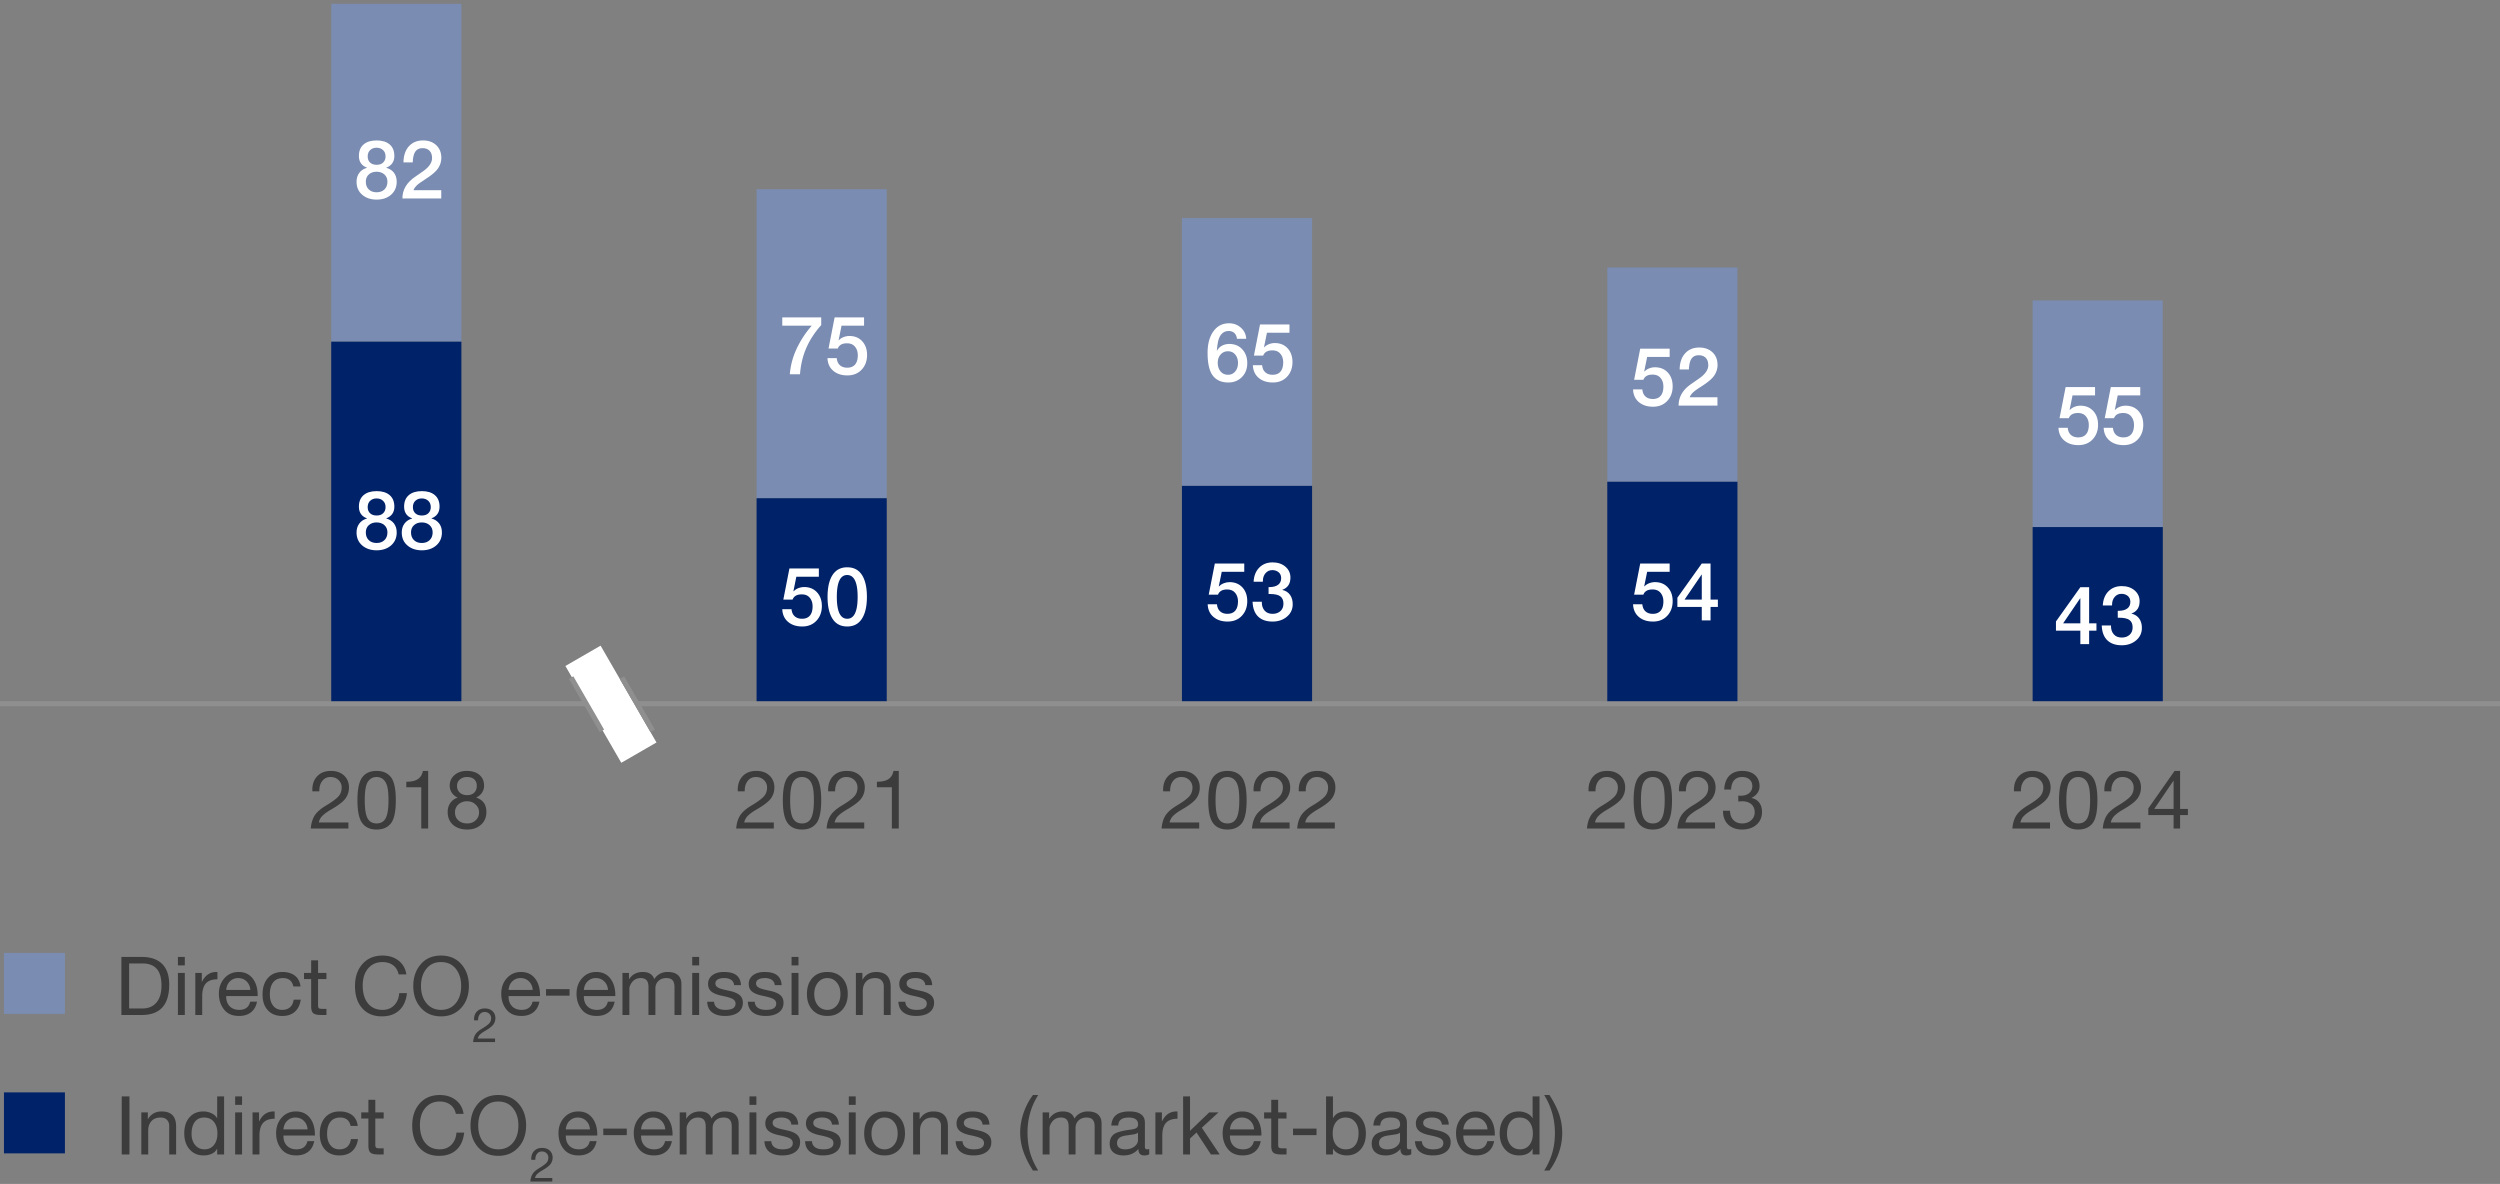 <svg xmlns="http://www.w3.org/2000/svg" width="492" height="233" viewBox="0 0 492 233"><rect x="0" y="0" width="492" height="233" fill="#808080" stroke="none"/><defs><style>.st0,.st1,.st2{fill:none}.st3{fill:#3c3c3c}.st4{fill:#002269}.st5{fill:#7a8cb1}.st6{fill:#fff}.st1,.st2{stroke:#000;stroke-miterlimit:10}.st2{stroke:#8f8f8f}</style></defs><g id="Daten"><path class="st1" d="M161.703 138.592v-3.446M245.412 138.592v-3.446M329.121 138.592v-3.446M412.831 138.592v-3.446"/><g><path class="st0" d="M24.145 135.221c1.517 0 2.668.26 3.453.777.785.519 1.177 1.474 1.177 2.866s-.393 2.346-1.177 2.86-1.936.772-3.453.772c-1.557 0-2.717-.269-3.482-.808-.765-.538-1.147-1.479-1.147-2.825 0-1.366.385-2.314 1.157-2.846.771-.531 1.929-.798 3.473-.798zm-2.864 3.633c0 1.083.229 1.835.687 2.255.458.421 1.184.631 2.178.631 1.021 0 1.752-.221 2.197-.661s.667-1.172.667-2.194c0-.754-.098-1.326-.294-1.716-.196-.391-.514-.687-.952-.888-.438-.202-.984-.303-1.638-.303-.876 0-1.569.191-2.08.575-.51.383-.765 1.15-.765 2.301zM3.858-2.622v7.155H2.191V-.593h-3.61v-.687h.059c1.177 0 2.086-.107 2.727-.323.641-.215 1.046-.555 1.216-1.02h1.275zM17.769-2.501v.737c-1.4.72-2.6 1.655-3.6 2.806-1.001 1.15-1.58 2.314-1.736 3.491h-1.864c.157-1.116.696-2.205 1.618-3.265.922-1.06 2.214-2.047 3.875-2.962H8.764v-.808h9.005zM24.145-2.622c1.517 0 2.668.26 3.453.777.785.519 1.177 1.474 1.177 2.866s-.393 2.346-1.177 2.86-1.936.772-3.453.772c-1.557 0-2.717-.269-3.482-.808-.765-.538-1.147-1.479-1.147-2.825 0-1.366.385-2.314 1.157-2.846.771-.531 1.929-.798 3.473-.798zM21.28 1.012c0 1.083.229 1.835.687 2.255.458.421 1.184.631 2.178.631 1.021 0 1.752-.221 2.197-.661s.667-1.172.667-2.194c0-.754-.098-1.326-.294-1.716-.196-.391-.514-.687-.952-.888-.438-.202-.984-.303-1.638-.303-.876 0-1.569.191-2.08.575-.51.383-.765 1.15-.765 2.301z"/></g><g><path class="st5" d="M65.186.749h25.615v66.489H65.186zM148.895 37.237h25.615V98.05h-25.615zM232.605 42.912h25.615v52.705h-25.615zM316.314 52.643h25.615v42.164h-25.615zM400.023 59.129h25.615v44.596h-25.615z"/><g><path class="st4" d="M65.186 67.238h25.615v71.354H65.186zM148.895 98.05h25.615v40.542h-25.615zM232.605 95.617h25.615v42.975h-25.615zM316.314 94.806h25.615v43.785h-25.615zM400.023 103.726h25.615v34.866h-25.615z"/></g></g></g><g id="Grafik"><path class="st2" d="M0 138.5h492"/><path class="st3" d="M400.003 151.717c1.077 0 1.938.304 2.584.912.645.607.968 1.392.968 2.352 0 .779-.219 1.482-.656 2.112-.438.629-1.365 1.354-2.784 2.176-.811.47-1.405.896-1.783 1.28a2.542 2.542 0 00-.713 1.312h5.824v1.2h-7.408c.075-.981.317-1.816.729-2.504.41-.688 1.176-1.368 2.296-2.04 1.109-.661 1.896-1.234 2.36-1.72s.695-1.091.695-1.816a1.97 1.97 0 00-.615-1.464c-.411-.4-.937-.6-1.576-.6-.672 0-1.208.25-1.608.752-.399.501-.6 1.151-.6 1.951v.112h-1.36l-.016-.288c0-1.12.328-2.021.983-2.704.656-.683 1.55-1.023 2.681-1.023zM408.995 151.717c1.236 0 2.176.41 2.815 1.231.64.822.96 2.336.96 4.544s-.32 3.721-.96 4.536c-.64.816-1.579 1.225-2.815 1.225-1.27 0-2.217-.427-2.841-1.28s-.936-2.347-.936-4.48c0-2.165.314-3.669.944-4.512.629-.843 1.573-1.264 2.832-1.264zm-2.337 5.76c0 1.718.187 2.909.561 3.576.373.667.965 1 1.776 1 .831 0 1.429-.35 1.792-1.048.362-.699.544-1.858.544-3.48 0-1.194-.08-2.102-.24-2.72s-.419-1.088-.776-1.408-.803-.479-1.336-.479c-.715 0-1.28.304-1.696.911-.416.608-.624 1.824-.624 3.648zM417.795 151.717c1.077 0 1.938.304 2.584.912.645.607.968 1.392.968 2.352 0 .779-.219 1.482-.656 2.112-.438.629-1.365 1.354-2.784 2.176-.811.47-1.405.896-1.783 1.28a2.542 2.542 0 00-.713 1.312h5.824v1.2h-7.408c.075-.981.317-1.816.729-2.504.41-.688 1.176-1.368 2.296-2.04 1.109-.661 1.896-1.234 2.36-1.72s.695-1.091.695-1.816a1.97 1.97 0 00-.615-1.464c-.411-.4-.937-.6-1.576-.6-.672 0-1.208.25-1.608.752-.399.501-.6 1.151-.6 1.951v.112h-1.36l-.016-.288c0-1.12.328-2.021.983-2.704.656-.683 1.55-1.023 2.681-1.023zM429.043 151.717v7.487h1.536v1.2h-1.536v2.656h-1.28v-2.656h-4.976v-1.312l5.168-7.376h1.088zm-1.313 1.935l-3.775 5.552h3.808v-5.552h-.032zM65.128 151.717c1.077 0 1.938.304 2.584.912.645.607.968 1.392.968 2.352 0 .779-.219 1.482-.656 2.112-.438.629-1.366 1.354-2.784 2.176-.811.47-1.405.896-1.784 1.28a2.533 2.533 0 00-.712 1.312h5.824v1.2H61.16c.075-.981.317-1.816.728-2.504s1.176-1.368 2.296-2.04c1.109-.661 1.896-1.234 2.36-1.72s.696-1.091.696-1.816a1.97 1.97 0 00-.616-1.464c-.411-.4-.936-.6-1.576-.6-.672 0-1.208.25-1.608.752-.4.501-.6 1.151-.6 1.951v.112h-1.36l-.016-.288c0-1.12.328-2.021.984-2.704.656-.683 1.549-1.023 2.68-1.023zM74.12 151.717c1.237 0 2.176.41 2.816 1.231.64.822.96 2.336.96 4.544s-.32 3.721-.96 4.536c-.64.816-1.579 1.225-2.816 1.225-1.27 0-2.216-.427-2.84-1.28s-.936-2.347-.936-4.48c0-2.165.314-3.669.944-4.512.629-.843 1.573-1.264 2.832-1.264zm-2.336 5.76c0 1.718.187 2.909.56 3.576s.965 1 1.776 1c.832 0 1.429-.35 1.792-1.048.362-.699.544-1.858.544-3.48 0-1.194-.08-2.102-.24-2.72s-.418-1.088-.776-1.408-.803-.479-1.336-.479c-.715 0-1.28.304-1.696.911-.416.608-.624 1.824-.624 3.648zM84.264 151.717v11.344h-1.36v-8.128H79.96v-1.088h.048c.96 0 1.701-.171 2.224-.512.522-.342.853-.881.992-1.616h1.04zM91.832 151.717c1.077 0 1.92.264 2.528.792.608.527.912 1.229.912 2.104 0 .491-.134.944-.4 1.36-.267.416-.656.747-1.168.992 1.344.427 2.016 1.37 2.016 2.832 0 1.045-.354 1.883-1.064 2.512-.709.63-1.608.944-2.696.944-1.163 0-2.096-.31-2.8-.929-.704-.618-1.056-1.461-1.056-2.527 0-.672.17-1.259.512-1.761.341-.501.832-.858 1.472-1.071a2.562 2.562 0 01-1.168-.952 2.497 2.497 0 01-.416-1.4c0-.832.312-1.522.936-2.071.624-.55 1.421-.824 2.392-.824zm-2.288 8.143c0 .672.224 1.206.672 1.601.448.395 1.029.592 1.744.592.672 0 1.227-.208 1.664-.624.437-.416.656-.944.656-1.584 0-.576-.227-1.08-.68-1.512-.454-.433-1.011-.648-1.672-.648s-1.224.203-1.688.608c-.464.405-.696.928-.696 1.567zm.4-5.2c0 .544.179.984.536 1.32.357.336.851.504 1.48.504.576 0 1.032-.165 1.368-.496.336-.33.504-.773.504-1.328s-.168-.983-.504-1.288c-.336-.304-.808-.455-1.416-.455-.576 0-1.048.162-1.416.487-.368.326-.552.744-.552 1.256zM148.847 151.717c1.077 0 1.938.304 2.584.912.645.607.968 1.392.968 2.352 0 .779-.219 1.482-.656 2.112-.438.629-1.366 1.354-2.784 2.176-.811.47-1.405.896-1.784 1.28a2.533 2.533 0 00-.712 1.312h5.824v1.2h-7.408c.075-.981.317-1.816.728-2.504s1.176-1.368 2.296-2.04c1.109-.661 1.896-1.234 2.36-1.72s.696-1.091.696-1.816a1.97 1.97 0 00-.616-1.464c-.411-.4-.936-.6-1.576-.6-.672 0-1.208.25-1.608.752-.4.501-.6 1.151-.6 1.951v.112h-1.36l-.016-.288c0-1.12.328-2.021.984-2.704.656-.683 1.549-1.023 2.68-1.023zM157.839 151.717c1.237 0 2.176.41 2.816 1.231.64.822.96 2.336.96 4.544s-.32 3.721-.96 4.536c-.64.816-1.579 1.225-2.816 1.225-1.27 0-2.216-.427-2.84-1.28s-.936-2.347-.936-4.48c0-2.165.314-3.669.944-4.512.629-.843 1.573-1.264 2.832-1.264zm-2.337 5.76c0 1.718.187 2.909.56 3.576s.965 1 1.776 1c.832 0 1.429-.35 1.792-1.048.362-.699.544-1.858.544-3.48 0-1.194-.08-2.102-.24-2.72s-.418-1.088-.776-1.408-.803-.479-1.336-.479c-.715 0-1.28.304-1.696.911-.416.608-.624 1.824-.624 3.648zM166.639 151.717c1.077 0 1.938.304 2.584.912.645.607.968 1.392.968 2.352 0 .779-.219 1.482-.656 2.112-.438.629-1.366 1.354-2.784 2.176-.811.47-1.405.896-1.784 1.28a2.533 2.533 0 00-.712 1.312h5.824v1.2h-7.408c.075-.981.317-1.816.728-2.504s1.176-1.368 2.296-2.04c1.109-.661 1.896-1.234 2.36-1.72s.696-1.091.696-1.816a1.97 1.97 0 00-.616-1.464c-.411-.4-.936-.6-1.576-.6-.672 0-1.208.25-1.608.752-.4.501-.6 1.151-.6 1.951v.112h-1.36l-.016-.288c0-1.12.328-2.021.984-2.704.656-.683 1.549-1.023 2.68-1.023zM176.878 151.717v11.344h-1.36v-8.128h-2.944v-1.088h.048c.96 0 1.701-.171 2.224-.512.522-.342.853-.881.992-1.616h1.04zM232.565 151.717c1.077 0 1.938.304 2.584.912.645.607.968 1.392.968 2.352 0 .779-.219 1.482-.656 2.112-.438.629-1.366 1.354-2.784 2.176-.811.47-1.405.896-1.784 1.28a2.533 2.533 0 00-.712 1.312h5.824v1.2h-7.408c.075-.981.317-1.816.728-2.504s1.176-1.368 2.296-2.04c1.109-.661 1.896-1.234 2.36-1.72s.696-1.091.696-1.816a1.97 1.97 0 00-.616-1.464c-.411-.4-.936-.6-1.576-.6-.672 0-1.208.25-1.608.752-.4.501-.6 1.151-.6 1.951v.112h-1.36l-.016-.288c0-1.12.328-2.021.984-2.704.656-.683 1.549-1.023 2.68-1.023zM241.558 151.717c1.237 0 2.176.41 2.816 1.231.64.822.96 2.336.96 4.544s-.32 3.721-.96 4.536c-.64.816-1.579 1.225-2.816 1.225-1.27 0-2.216-.427-2.84-1.28s-.936-2.347-.936-4.48c0-2.165.314-3.669.944-4.512.629-.843 1.573-1.264 2.832-1.264zm-2.337 5.76c0 1.718.187 2.909.56 3.576s.965 1 1.776 1c.832 0 1.429-.35 1.792-1.048.362-.699.544-1.858.544-3.48 0-1.194-.08-2.102-.24-2.72s-.418-1.088-.776-1.408-.803-.479-1.336-.479c-.715 0-1.28.304-1.696.911-.416.608-.624 1.824-.624 3.648zM250.357 151.717c1.077 0 1.938.304 2.584.912.645.607.968 1.392.968 2.352 0 .779-.219 1.482-.656 2.112-.438.629-1.366 1.354-2.784 2.176-.811.47-1.405.896-1.784 1.28a2.533 2.533 0 00-.712 1.312h5.824v1.2h-7.408c.075-.981.317-1.816.728-2.504s1.176-1.368 2.296-2.04c1.109-.661 1.896-1.234 2.36-1.72s.696-1.091.696-1.816a1.97 1.97 0 00-.616-1.464c-.411-.4-.936-.6-1.576-.6-.672 0-1.208.25-1.608.752-.4.501-.6 1.151-.6 1.951v.112h-1.36l-.016-.288c0-1.12.328-2.021.984-2.704.656-.683 1.549-1.023 2.68-1.023zM259.253 151.717c1.077 0 1.938.304 2.584.912.645.607.968 1.392.968 2.352 0 .779-.219 1.482-.656 2.112-.438.629-1.366 1.354-2.784 2.176-.811.47-1.405.896-1.784 1.28a2.533 2.533 0 00-.712 1.312h5.824v1.2h-7.408c.075-.981.317-1.816.728-2.504s1.176-1.368 2.296-2.04c1.109-.661 1.896-1.234 2.36-1.72s.696-1.091.696-1.816a1.97 1.97 0 00-.616-1.464c-.411-.4-.936-.6-1.576-.6-.672 0-1.208.25-1.608.752-.4.501-.6 1.151-.6 1.951v.112h-1.36l-.016-.288c0-1.12.328-2.021.984-2.704.656-.683 1.549-1.023 2.68-1.023zM316.284 151.717c1.077 0 1.938.304 2.584.912.645.607.968 1.392.968 2.352 0 .779-.219 1.482-.656 2.112-.438.629-1.366 1.354-2.784 2.176-.811.47-1.405.896-1.784 1.28a2.533 2.533 0 00-.712 1.312h5.824v1.2h-7.408c.075-.981.317-1.816.728-2.504s1.176-1.368 2.296-2.04c1.109-.661 1.896-1.234 2.36-1.72s.696-1.091.696-1.816a1.97 1.97 0 00-.616-1.464c-.411-.4-.936-.6-1.576-.6-.672 0-1.208.25-1.608.752-.4.501-.6 1.151-.6 1.951v.112h-1.36l-.016-.288c0-1.12.328-2.021.984-2.704.656-.683 1.549-1.023 2.68-1.023zM325.276 151.717c1.237 0 2.176.41 2.816 1.231.64.822.96 2.336.96 4.544s-.32 3.721-.96 4.536c-.64.816-1.579 1.225-2.816 1.225-1.27 0-2.216-.427-2.84-1.28s-.936-2.347-.936-4.48c0-2.165.314-3.669.944-4.512.629-.843 1.573-1.264 2.832-1.264zm-2.336 5.76c0 1.718.187 2.909.56 3.576s.965 1 1.776 1c.832 0 1.429-.35 1.792-1.048.362-.699.544-1.858.544-3.48 0-1.194-.08-2.102-.24-2.72s-.418-1.088-.776-1.408-.803-.479-1.336-.479c-.715 0-1.28.304-1.696.911-.416.608-.624 1.824-.624 3.648zM334.076 151.717c1.077 0 1.938.304 2.584.912.645.607.968 1.392.968 2.352 0 .779-.219 1.482-.656 2.112-.438.629-1.366 1.354-2.784 2.176-.811.47-1.405.896-1.784 1.28a2.533 2.533 0 00-.712 1.312h5.824v1.2h-7.408c.075-.981.317-1.816.728-2.504s1.176-1.368 2.296-2.04c1.109-.661 1.896-1.234 2.36-1.72s.696-1.091.696-1.816a1.97 1.97 0 00-.616-1.464c-.411-.4-.936-.6-1.576-.6-.672 0-1.208.25-1.608.752-.4.501-.6 1.151-.6 1.951v.112h-1.36l-.016-.288c0-1.12.328-2.021.984-2.704.656-.683 1.549-1.023 2.68-1.023zM342.844 151.717c1.088 0 1.93.27 2.528.808.597.539.901 1.277.912 2.216 0 .47-.134.901-.4 1.296-.267.396-.656.721-1.168.977v.032c.672.149 1.181.464 1.528.943.347.48.52 1.083.52 1.809 0 1.023-.357 1.854-1.072 2.487-.714.635-1.653.958-2.816.969-1.163 0-2.083-.323-2.76-.969-.678-.645-1.021-1.538-1.032-2.68v-.048h1.376c.032.8.264 1.416.696 1.848.432.433 1.005.648 1.72.648.491 0 .923-.102 1.296-.304.374-.203.659-.47.856-.801.197-.33.296-.693.296-1.088 0-.672-.219-1.2-.656-1.584s-1.04-.581-1.808-.592c-.235.021-.491.037-.768.048v-1.152c.149.011.32.017.512.017.672 0 1.213-.171 1.624-.512.411-.342.622-.79.632-1.345 0-.554-.176-.994-.528-1.319s-.848-.493-1.488-.504c-.672 0-1.195.216-1.568.647-.373.432-.57 1.037-.592 1.816h-1.36c.064-1.194.4-2.102 1.008-2.721.608-.618 1.445-.933 2.512-.943z"/><g><path class="st6" d="M74.12 96.653c1.099 0 1.954.264 2.568.792.613.528.92 1.282.92 2.264 0 1.12-.528 1.888-1.584 2.304v.032c.64.171 1.141.494 1.504.968.362.476.544 1.064.544 1.769 0 1.056-.368 1.906-1.104 2.552-.735.646-1.686.968-2.848.968-1.142 0-2.086-.316-2.832-.951-.747-.635-1.12-1.491-1.12-2.568 0-.683.182-1.267.544-1.752s.864-.813 1.504-.984v-.032c-1.056-.395-1.584-1.162-1.584-2.304 0-.981.307-1.735.92-2.264s1.47-.792 2.568-.792zm-2.128 8.128c0 .63.192 1.134.576 1.512.384.379.901.568 1.552.568.64 0 1.154-.189 1.544-.568.39-.378.584-.882.584-1.512 0-.598-.2-1.074-.6-1.432-.4-.357-.915-.536-1.544-.536-.608 0-1.112.176-1.513.527-.399.353-.6.832-.6 1.44zm.368-4.976c0 .513.157.915.472 1.208.314.294.744.44 1.288.44.565 0 1-.154 1.304-.464.305-.31.456-.704.456-1.185 0-.522-.165-.938-.496-1.247-.33-.31-.757-.465-1.279-.465-.502 0-.918.152-1.248.456-.331.305-.496.723-.496 1.256zM83.017 96.653c1.098 0 1.954.264 2.567.792s.92 1.282.92 2.264c0 1.12-.527 1.888-1.584 2.304v.032c.641.171 1.142.494 1.504.968.362.476.544 1.064.544 1.769 0 1.056-.367 1.906-1.104 2.552s-1.686.968-2.848.968c-1.142 0-2.086-.316-2.832-.951-.747-.635-1.12-1.491-1.12-2.568 0-.683.181-1.267.544-1.752.362-.485.863-.813 1.504-.984v-.032c-1.057-.395-1.584-1.162-1.584-2.304 0-.981.307-1.735.92-2.264s1.469-.792 2.568-.792zm-2.129 8.128c0 .63.192 1.134.576 1.512.384.379.901.568 1.553.568.64 0 1.154-.189 1.544-.568.389-.378.584-.882.584-1.512 0-.598-.2-1.074-.601-1.432-.399-.357-.915-.536-1.544-.536-.607 0-1.112.176-1.512.527-.4.353-.601.832-.601 1.44zm.368-4.976c0 .513.157.915.473 1.208.314.294.743.44 1.288.44.564 0 1-.154 1.304-.464s.456-.704.456-1.185c0-.522-.166-.938-.496-1.247-.331-.31-.758-.465-1.28-.465-.501 0-.917.152-1.248.456-.331.305-.496.723-.496 1.256z"/></g><g><path class="st6" d="M161.151 111.868v1.632h-4.432l-.576 2.849.032.031c.256-.276.573-.487.952-.632a3.155 3.155 0 011.128-.216c1.056 0 1.901.347 2.536 1.04s.952 1.595.952 2.704c0 1.163-.355 2.123-1.064 2.88-.709.758-1.646 1.136-2.808 1.136-1.142 0-2.069-.304-2.784-.912-.714-.607-1.093-1.439-1.136-2.495h1.824c.053.607.261 1.074.624 1.399s.843.488 1.44.488c.682 0 1.2-.211 1.552-.632.352-.422.528-1.026.528-1.816 0-.672-.184-1.231-.552-1.68s-.894-.672-1.576-.672c-.949 0-1.552.341-1.808 1.023h-1.824l1.2-6.128h5.792zM166.735 111.645c1.29 0 2.258.507 2.904 1.52.645 1.014.968 2.448.968 4.305 0 1.845-.328 3.277-.984 4.296-.656 1.019-1.619 1.527-2.888 1.527-1.28 0-2.246-.506-2.896-1.52-.65-1.014-.976-2.448-.976-4.304 0-1.867.328-3.305.984-4.312.656-1.008 1.619-1.512 2.888-1.512zm-2.048 5.824c0 2.869.683 4.304 2.048 4.304s2.048-1.435 2.048-4.304-.688-4.305-2.064-4.305c-1.355 0-2.032 1.435-2.032 4.305z"/></g><g><path class="st6" d="M244.87 110.9v1.633h-4.432l-.576 2.848.032.031c.256-.275.573-.486.952-.631s.755-.217 1.128-.217c1.056 0 1.901.348 2.536 1.041s.952 1.594.952 2.703c0 1.164-.355 2.123-1.064 2.881-.709.758-1.646 1.135-2.808 1.135-1.142 0-2.069-.303-2.784-.912-.714-.607-1.093-1.439-1.136-2.494h1.824c.053.607.261 1.074.624 1.398.363.326.843.488 1.44.488.682 0 1.2-.211 1.552-.631.352-.422.528-1.027.528-1.816 0-.672-.184-1.232-.552-1.68-.368-.449-.894-.672-1.576-.672-.949 0-1.552.34-1.808 1.023h-1.824l1.2-6.129h5.792zM250.422 110.678c1.045 0 1.896.281 2.552.848.656.564.984 1.279.984 2.145 0 1.205-.528 2.004-1.584 2.398v.033c.65.148 1.152.471 1.504.967s.528 1.107.528 1.832c0 1.004-.381 1.824-1.144 2.465s-1.704.959-2.824.959c-1.206 0-2.149-.324-2.832-.975s-1.051-1.627-1.104-2.928h1.824v.143c0 .652.184 1.188.552 1.609.368.42.888.631 1.56.631.629 0 1.144-.178 1.544-.535s.6-.846.6-1.465c0-.66-.206-1.145-.616-1.447-.411-.305-1.091-.457-2.04-.457h-.272v-1.359h.176c.714 0 1.277-.148 1.688-.447.41-.299.616-.736.616-1.312 0-.502-.168-.891-.504-1.168s-.75-.416-1.24-.416c-.544 0-.989.203-1.336.607-.347.406-.52.918-.52 1.537v.143h-1.824c.064-1.172.435-2.1 1.112-2.783.677-.682 1.544-1.023 2.6-1.023z"/></g><g><path class="st6" d="M328.588 110.9v1.632h-4.432l-.576 2.849.032.031c.256-.276.573-.487.952-.632a3.155 3.155 0 011.128-.216c1.056 0 1.901.347 2.536 1.04s.952 1.595.952 2.704c0 1.163-.355 2.123-1.064 2.88-.709.758-1.646 1.136-2.808 1.136-1.142 0-2.069-.304-2.784-.912-.715-.607-1.094-1.439-1.136-2.495h1.823c.054.607.262 1.074.624 1.399.363.325.843.488 1.44.488.683 0 1.2-.211 1.552-.632.353-.422.528-1.026.528-1.816 0-.672-.184-1.231-.552-1.68s-.894-.672-1.576-.672c-.949 0-1.552.341-1.809 1.023h-1.823l1.199-6.128h5.792zM336.637 110.9v7.104h1.439v1.439h-1.439v2.656h-1.729v-2.656h-4.8v-1.808l4.8-6.736h1.729zm-1.761 2.176l-3.359 4.929h3.392v-4.929h-.032z"/></g><g><path class="st6" d="M411.141 115.566v7.105h1.439v1.439h-1.439v2.656h-1.729v-2.656h-4.8v-1.809l4.8-6.736h1.729zm-1.761 2.176l-3.359 4.93h3.392v-4.93h-.032zM417.54 115.344c1.046 0 1.896.281 2.552.848.656.564.984 1.279.984 2.145 0 1.205-.528 2.004-1.584 2.398v.033c.65.148 1.152.471 1.504.967.353.496.528 1.107.528 1.832 0 1.004-.382 1.824-1.145 2.465s-1.704.959-2.823.959c-1.206 0-2.149-.324-2.832-.975s-1.051-1.627-1.104-2.928h1.824v.143c0 .652.184 1.188.552 1.609.368.42.888.631 1.561.631.629 0 1.144-.178 1.544-.535.399-.357.6-.846.6-1.465 0-.66-.205-1.145-.616-1.447-.41-.305-1.091-.457-2.04-.457h-.271v-1.359h.176c.715 0 1.277-.148 1.688-.447.41-.299.615-.736.615-1.312 0-.502-.168-.891-.504-1.168s-.749-.416-1.24-.416c-.544 0-.989.203-1.336.607-.347.406-.52.918-.52 1.537v.143h-1.824c.064-1.172.435-2.1 1.112-2.783.677-.682 1.544-1.023 2.6-1.023z"/></g><g><path class="st6" d="M74.12 27.635c1.099 0 1.954.264 2.568.792.613.528.92 1.282.92 2.264 0 1.12-.528 1.888-1.584 2.304v.032c.64.171 1.141.494 1.504.968.362.476.544 1.064.544 1.769 0 1.056-.368 1.906-1.104 2.552-.735.646-1.686.968-2.848.968-1.142 0-2.086-.316-2.832-.951-.747-.635-1.12-1.491-1.12-2.568 0-.683.182-1.267.544-1.752s.864-.813 1.504-.984v-.032c-1.056-.395-1.584-1.162-1.584-2.304 0-.981.307-1.735.92-2.264s1.47-.792 2.568-.792zm-2.128 8.128c0 .63.192 1.134.576 1.512.384.379.901.568 1.552.568.64 0 1.154-.189 1.544-.568.39-.378.584-.882.584-1.512 0-.598-.2-1.074-.6-1.432-.4-.357-.915-.536-1.544-.536-.608 0-1.112.176-1.513.527-.399.353-.6.832-.6 1.44zm.368-4.977c0 .513.157.915.472 1.208.314.294.744.44 1.288.44.565 0 1-.154 1.304-.464.305-.31.456-.704.456-1.185 0-.522-.165-.938-.496-1.247-.33-.31-.757-.465-1.279-.465-.502 0-.918.152-1.248.456-.331.305-.496.723-.496 1.256zM83.256 27.635c1.066 0 1.934.312 2.601.936.666.624 1 1.459 1 2.504 0 .715-.208 1.393-.624 2.032-.416.641-1.28 1.376-2.593 2.208-.831.522-1.397.938-1.695 1.248-.299.31-.485.598-.561.864h5.456v1.632h-7.647c0-1.728.853-3.162 2.56-4.304l1.696-1.185c1.056-.789 1.584-1.604 1.584-2.447 0-.63-.166-1.115-.496-1.456-.331-.342-.795-.513-1.392-.513-.619 0-1.086.222-1.4.664-.314.443-.488 1.155-.521 2.137h-1.823c.021-1.355.381-2.414 1.08-3.177.698-.763 1.624-1.144 2.775-1.144z"/></g><g><path class="st6" d="M161.615 62.458v1.521c-1.259 1.407-2.232 2.896-2.92 4.464-.688 1.567-1.107 3.302-1.256 5.2v.016h-2c.128-1.706.573-3.379 1.336-5.016a19.106 19.106 0 012.984-4.553h-5.808v-1.632h7.664zM170.047 62.458v1.632h-4.432l-.576 2.849.032.031c.256-.276.573-.487.952-.632a3.155 3.155 0 011.128-.216c1.056 0 1.901.347 2.536 1.04s.952 1.595.952 2.704c0 1.163-.355 2.123-1.064 2.88-.709.758-1.646 1.136-2.808 1.136-1.142 0-2.069-.304-2.784-.912-.714-.607-1.093-1.439-1.136-2.495h1.824c.053.607.261 1.074.624 1.399s.843.488 1.44.488c.682 0 1.2-.211 1.552-.632.352-.422.528-1.026.528-1.816 0-.672-.184-1.231-.552-1.68s-.894-.672-1.576-.672c-.949 0-1.552.341-1.808 1.023h-1.824l1.2-6.128h5.792z"/></g><g><path class="st6" d="M241.878 63.625c.906 0 1.685.291 2.336.873.65.58.997 1.309 1.04 2.184h-1.824c-.042-.469-.206-.844-.488-1.121-.283-.277-.664-.416-1.144-.416-.341 0-.64.07-.896.209s-.475.334-.656.584c-.182.25-.333.582-.456.992-.123.41-.227 1.096-.312 2.055l.032.033c.245-.449.584-.781 1.016-1s.898-.328 1.4-.328c1.066 0 1.922.357 2.568 1.072s.968 1.609.968 2.688c0 1.131-.352 2.051-1.056 2.76s-1.595 1.064-2.672 1.064c-1.355 0-2.374-.453-3.056-1.359-.683-.908-1.024-2.4-1.024-4.48 0-1.75.378-3.154 1.136-4.217.757-1.061 1.786-1.592 3.088-1.592zm-2.224 7.793c0 .672.184 1.229.552 1.672.368.441.856.664 1.464.664.586 0 1.061-.219 1.424-.656s.544-.998.544-1.68c0-.65-.179-1.195-.536-1.633-.358-.438-.84-.656-1.448-.656-.576 0-1.053.211-1.432.633-.378.422-.568.973-.568 1.656zM253.766 63.85v1.631h-4.432l-.576 2.85.032.031a2.48 2.48 0 01.952-.633 3.175 3.175 0 011.128-.215c1.056 0 1.901.346 2.536 1.039s.952 1.596.952 2.705c0 1.162-.355 2.123-1.064 2.879-.709.758-1.646 1.137-2.808 1.137-1.142 0-2.069-.305-2.784-.912-.714-.607-1.093-1.439-1.136-2.496h1.824c.053.607.261 1.074.624 1.4.363.324.843.488 1.44.488.682 0 1.2-.211 1.552-.633s.528-1.025.528-1.816c0-.672-.184-1.23-.552-1.68-.368-.447-.894-.672-1.576-.672-.949 0-1.552.342-1.808 1.023h-1.824l1.2-6.127h5.792z"/></g><g><path class="st6" d="M328.588 68.617v1.631h-4.432l-.576 2.85.032.031a2.48 2.48 0 01.952-.633 3.175 3.175 0 011.128-.215c1.056 0 1.901.346 2.536 1.039s.952 1.596.952 2.705c0 1.162-.355 2.123-1.064 2.879-.709.758-1.646 1.137-2.808 1.137-1.142 0-2.069-.305-2.784-.912s-1.094-1.439-1.136-2.496h1.823c.054.607.262 1.074.624 1.4.363.324.843.488 1.44.488.683 0 1.2-.211 1.552-.633.353-.422.528-1.025.528-1.816 0-.672-.184-1.23-.552-1.68-.368-.447-.894-.672-1.576-.672-.949 0-1.552.342-1.809 1.023h-1.823l1.199-6.127h5.792zM334.412 68.393c1.066 0 1.934.312 2.601.936.666.625 1 1.459 1 2.504 0 .715-.208 1.393-.624 2.033s-1.28 1.375-2.593 2.207c-.831.523-1.397.939-1.695 1.248-.299.311-.485.598-.561.865h5.456v1.631h-7.647c0-1.727.853-3.162 2.56-4.303l1.696-1.186c1.056-.789 1.584-1.604 1.584-2.447 0-.629-.166-1.115-.496-1.455-.331-.342-.795-.514-1.392-.514-.619 0-1.086.223-1.4.664-.314.443-.488 1.156-.521 2.137h-1.823c.021-1.355.381-2.414 1.08-3.176.698-.764 1.624-1.145 2.775-1.145z"/></g><g><path class="st6" d="M412.307 76.176v1.632h-4.432l-.576 2.849.032.031c.256-.276.573-.487.952-.632a3.155 3.155 0 011.128-.216c1.056 0 1.901.347 2.536 1.04s.952 1.595.952 2.704c0 1.163-.355 2.123-1.064 2.88-.709.758-1.646 1.136-2.808 1.136-1.142 0-2.069-.304-2.784-.912-.714-.607-1.093-1.439-1.136-2.495h1.824c.053.607.261 1.074.624 1.399s.843.488 1.44.488c.682 0 1.2-.211 1.552-.632.352-.422.528-1.026.528-1.816 0-.672-.184-1.231-.552-1.68s-.894-.672-1.576-.672c-.949 0-1.552.341-1.808 1.023h-1.824l1.2-6.128h5.792zM421.203 76.176v1.632h-4.432l-.576 2.849.032.031c.256-.276.573-.487.952-.632a3.155 3.155 0 011.128-.216c1.056 0 1.901.347 2.536 1.04s.952 1.595.952 2.704c0 1.163-.355 2.123-1.064 2.88-.709.758-1.646 1.136-2.808 1.136-1.142 0-2.069-.304-2.784-.912-.714-.607-1.093-1.439-1.136-2.495h1.824c.053.607.261 1.074.624 1.399s.843.488 1.44.488c.682 0 1.2-.211 1.552-.632.352-.422.528-1.026.528-1.816 0-.672-.184-1.231-.552-1.68s-.894-.672-1.576-.672c-.949 0-1.552.341-1.808 1.023h-1.824l1.2-6.128h5.792z"/></g><path class="st5" d="M.778 187.535h12v12h-12z"/><path class="st4" d="M.778 214.981h12v12h-12z"/><g><path class="st6" transform="rotate(-120 120.233 138.592)" d="M109.234 134.592h22v8h-22z"/><path class="st2" d="M112.399 133.347l6.056 10.49M122.399 133.347l6.056 10.49"/></g></g><g id="EN"><path class="st3" d="M27.908 188.326c1.729 0 3.059.456 3.992 1.367.934.912 1.4 2.27 1.4 4.072 0 3.99-1.798 5.984-5.393 5.984h-4.016v-11.424h4.016zm.08 10.145c1.205 0 2.139-.393 2.8-1.177.662-.784.992-1.891.992-3.319 0-1.516-.314-2.622-.943-3.32-.63-.699-1.558-1.049-2.784-1.049h-2.641v8.865h2.576zM36.372 188.326v1.664h-1.36v-1.664h1.36zm0 3.153v8.271h-1.36v-8.271h1.36zM42.788 191.286v1.44c-1.024 0-1.779.27-2.264.808-.486.538-.729 1.378-.729 2.521v3.695h-1.36v-8.271h1.28v1.744h.032c.629-1.291 1.578-1.937 2.848-1.937h.192zM46.964 191.286c1.174 0 2.091.421 2.752 1.264s.992 1.946.992 3.312v.16h-6.192v.097c0 .8.229 1.438.688 1.911.458.476 1.088.713 1.888.713 1.185 0 1.898-.539 2.145-1.616h1.344c-.182.929-.582 1.63-1.2 2.104s-1.397.711-2.336.711c-1.302 0-2.288-.426-2.96-1.279s-1.008-1.889-1.008-3.104c0-1.227.368-2.246 1.104-3.057.736-.811 1.664-1.216 2.784-1.216zm2.304 3.536c-.042-.672-.285-1.229-.728-1.672-.442-.443-1-.664-1.672-.664-.63 0-1.163.211-1.601.632s-.688.989-.752 1.704h4.752zM55.572 191.286c1.002 0 1.818.237 2.447.712.63.475 1.003 1.187 1.12 2.136h-1.408c-.234-1.099-.917-1.647-2.048-1.647-.843 0-1.482.279-1.92.84s-.656 1.357-.656 2.392c0 .907.214 1.638.641 2.192.426.555 1.019.832 1.775.832.661 0 1.185-.176 1.568-.528s.618-.848.704-1.487h1.392c-.149 1.034-.536 1.829-1.16 2.383-.624.555-1.453.832-2.487.832-1.195 0-2.139-.375-2.832-1.127s-1.04-1.785-1.04-3.097c0-1.365.349-2.444 1.048-3.239.698-.795 1.65-1.192 2.856-1.192zM62.596 188.998v2.48h1.647v1.199h-1.647v5.184c0 .246.048.422.144.529.097.105.336.159.721.159h.783v1.2h-1.119c-.704 0-1.195-.117-1.473-.352s-.416-.693-.416-1.377v-5.344h-1.408v-1.199h1.408v-2.48h1.36zM75.268 188.055c1.27 0 2.328.333 3.177 1 .848.666 1.356 1.57 1.527 2.711h-1.52c-.171-.789-.536-1.392-1.097-1.808-.56-.416-1.261-.624-2.104-.624-1.152 0-2.086.416-2.8 1.248-.715.832-1.072 1.957-1.072 3.376 0 1.493.347 2.664 1.04 3.513.693.848 1.643 1.271 2.848 1.271.96 0 1.733-.307 2.32-.92s.912-1.405.976-2.377h1.521c-.16 1.483-.67 2.617-1.528 3.4-.858.784-1.997 1.176-3.416 1.176-1.621 0-2.906-.533-3.855-1.6-.95-1.066-1.424-2.518-1.424-4.352 0-1.781.484-3.227 1.455-4.336s2.288-1.67 3.952-1.68zM86.804 188.055c1.653 0 2.979.562 3.976 1.688.998 1.125 1.496 2.557 1.496 4.296 0 1.771-.507 3.21-1.52 4.319-1.014 1.109-2.331 1.664-3.952 1.664-1.643 0-2.966-.56-3.968-1.68-1.003-1.119-1.504-2.555-1.504-4.304 0-1.706.49-3.13 1.472-4.272.981-1.141 2.314-1.711 4-1.711zm-3.952 5.983c0 1.397.36 2.53 1.08 3.399.72.87 1.677 1.305 2.872 1.305s2.152-.43 2.872-1.288 1.08-1.997 1.08-3.416c0-1.376-.353-2.504-1.057-3.384-.703-.881-1.675-1.32-2.911-1.32-1.217 0-2.177.443-2.881 1.328-.703.885-1.056 2.011-1.056 3.376zM95.421 198.465c.628 0 1.13.177 1.507.531.376.354.564.812.564 1.371 0 .454-.128.865-.383 1.231-.255.367-.796.79-1.623 1.269-.473.273-.819.522-1.04.746a1.481 1.481 0 00-.415.766h3.396v.699h-4.319c.044-.572.186-1.059.425-1.46s.686-.798 1.339-1.188c.646-.387 1.104-.721 1.375-1.004.271-.282.406-.635.406-1.059 0-.336-.12-.62-.359-.854-.239-.232-.546-.35-.919-.35-.392 0-.704.146-.938.438-.232.292-.35.672-.35 1.138v.065h-.793l-.009-.167c0-.654.191-1.18.573-1.577.383-.397.903-.597 1.562-.597zM102.534 191.286c1.174 0 2.091.421 2.752 1.264s.992 1.946.992 3.312v.16h-6.192v.097c0 .8.229 1.438.688 1.911.458.476 1.088.713 1.888.713 1.185 0 1.898-.539 2.145-1.616h1.344c-.182.929-.582 1.63-1.2 2.104s-1.397.711-2.336.711c-1.302 0-2.288-.426-2.96-1.279s-1.008-1.889-1.008-3.104c0-1.227.368-2.246 1.104-3.057.736-.811 1.664-1.216 2.784-1.216zm2.304 3.536c-.042-.672-.285-1.229-.728-1.672-.442-.443-1-.664-1.672-.664-.63 0-1.163.211-1.601.632s-.688.989-.752 1.704h4.752zM112.086 194.662v1.279h-4.624v-1.279h4.624zM117.35 191.286c1.174 0 2.091.421 2.752 1.264s.992 1.946.992 3.312v.16h-6.192v.097c0 .8.229 1.438.688 1.911.458.476 1.088.713 1.888.713 1.185 0 1.898-.539 2.145-1.616h1.344c-.182.929-.582 1.63-1.2 2.104s-1.397.711-2.336.711c-1.302 0-2.288-.426-2.96-1.279s-1.008-1.889-1.008-3.104c0-1.227.368-2.246 1.104-3.057.736-.811 1.664-1.216 2.784-1.216zm2.303 3.536c-.042-.672-.285-1.229-.728-1.672-.442-.443-1-.664-1.672-.664-.63 0-1.163.211-1.601.632s-.688.989-.752 1.704h4.752zM126.485 191.286c1.205 0 1.963.47 2.272 1.407a2.89 2.89 0 011.096-1.039 3.116 3.116 0 011.512-.368c.938 0 1.63.21 2.072.632s.664.994.664 1.721v6.111h-1.36v-5.488c0-.598-.125-1.042-.376-1.336-.25-.293-.658-.439-1.224-.439-.64 0-1.16.189-1.561.568-.399.378-.6.877-.6 1.495v5.2h-1.36v-5.488c0-.598-.122-1.042-.367-1.336-.246-.293-.641-.439-1.185-.439-.395 0-.752.09-1.072.271-.319.182-.589.456-.808.824s-.328.695-.328.984v5.184h-1.359v-8.271h1.279v1.215h.032c.618-.938 1.51-1.407 2.672-1.407zM137.59 188.326v1.664h-1.36v-1.664h1.36zm0 3.153v8.271h-1.36v-8.271h1.36zM142.454 191.286c1.12 0 1.949.216 2.487.647.539.433.835 1.08.889 1.944h-1.36v-.017c-.043-.447-.237-.789-.584-1.023s-.792-.352-1.336-.352-.974.09-1.288.271-.472.443-.472.784c0 .31.139.558.416.744s.698.344 1.264.472l1.28.288c.8.182 1.408.45 1.824.808.415.357.623.852.623 1.48 0 .821-.314 1.461-.943 1.92-.63.459-1.488.688-2.576.688-1.056 0-1.894-.231-2.512-.695-.619-.464-.95-1.166-.992-2.104h1.36c.021.512.224.906.607 1.184s.923.416 1.616.416c1.333 0 2-.41 2-1.232 0-.362-.163-.65-.488-.863-.325-.214-1.021-.433-2.088-.656-1.014-.203-1.738-.485-2.176-.848-.438-.363-.656-.865-.656-1.504 0-.705.28-1.272.84-1.705.561-.432 1.314-.647 2.265-.647zM150.454 191.286c1.12 0 1.949.216 2.487.647.539.433.835 1.08.889 1.944h-1.36v-.017c-.043-.447-.237-.789-.584-1.023s-.792-.352-1.336-.352-.974.09-1.288.271-.472.443-.472.784c0 .31.139.558.416.744s.698.344 1.264.472l1.28.288c.8.182 1.408.45 1.824.808.415.357.623.852.623 1.48 0 .821-.314 1.461-.943 1.92-.63.459-1.488.688-2.576.688-1.056 0-1.894-.231-2.512-.695-.619-.464-.95-1.166-.992-2.104h1.36c.021.512.224.906.607 1.184s.923.416 1.616.416c1.333 0 2-.41 2-1.232 0-.362-.163-.65-.488-.863-.325-.214-1.021-.433-2.088-.656-1.014-.203-1.738-.485-2.176-.848-.438-.363-.656-.865-.656-1.504 0-.705.28-1.272.84-1.705.561-.432 1.314-.647 2.265-.647zM157.142 188.326v1.664h-1.36v-1.664h1.36zm0 3.153v8.271h-1.36v-8.271h1.36zM162.821 191.286c1.237 0 2.216.395 2.937 1.185.72.789 1.08 1.84 1.08 3.151 0 1.259-.36 2.294-1.08 3.104-.721.811-1.699 1.215-2.937 1.215-1.216 0-2.189-.392-2.92-1.176-.73-.783-1.096-1.832-1.096-3.144 0-1.323.359-2.376 1.08-3.16.72-.784 1.698-1.176 2.936-1.176zm-2.576 4.336c0 .928.24 1.68.721 2.256.479.576 1.099.864 1.855.864.747 0 1.362-.285 1.849-.855.484-.571.728-1.326.728-2.265 0-.929-.24-1.683-.72-2.265-.48-.58-1.104-.871-1.872-.871-.736 0-1.347.293-1.832.88s-.729 1.339-.729 2.256zM172.438 191.286c1.898 0 2.848.987 2.848 2.96v5.504h-1.36v-5.648c0-.458-.144-.842-.432-1.151s-.71-.464-1.264-.464c-.779 0-1.379.234-1.801.703-.421.471-.632 1.084-.632 1.84v4.721h-1.359v-8.271h1.279v1.312h.032c.598-1.003 1.493-1.504 2.688-1.504zM180.086 191.286c1.12 0 1.949.216 2.487.647.539.433.835 1.08.889 1.944h-1.36v-.017c-.043-.447-.237-.789-.584-1.023s-.792-.352-1.336-.352-.974.09-1.288.271-.472.443-.472.784c0 .31.139.558.416.744s.698.344 1.264.472l1.28.288c.8.182 1.408.45 1.824.808.415.357.623.852.623 1.48 0 .821-.314 1.461-.943 1.92-.63.459-1.488.688-2.576.688-1.056 0-1.894-.231-2.512-.695-.619-.464-.95-1.166-.992-2.104h1.36c.021.512.224.906.607 1.184s.923.416 1.616.416c1.333 0 2-.41 2-1.232 0-.362-.163-.65-.488-.863-.325-.214-1.021-.433-2.088-.656-1.014-.203-1.738-.485-2.176-.848-.438-.363-.656-.865-.656-1.504 0-.705.28-1.272.84-1.705.561-.432 1.314-.647 2.265-.647z"/><g><path class="st3" d="M25.477 215.772v11.424h-1.521v-11.424h1.521zM31.812 218.732c1.898 0 2.848.986 2.848 2.96v5.504H33.3v-5.647c0-.459-.144-.844-.432-1.152-.288-.31-.71-.465-1.264-.465-.779 0-1.379.235-1.801.705-.421.469-.632 1.082-.632 1.84v4.72h-1.359v-8.272h1.279v1.312h.032c.598-1.002 1.493-1.504 2.688-1.504zM44.101 215.772v11.424h-1.36v-1.12h-.031c-.214.427-.553.752-1.017.977-.464.224-1.005.336-1.624.336-1.142 0-2.062-.4-2.76-1.2-.699-.8-1.048-1.851-1.048-3.152s.338-2.344 1.016-3.128c.678-.783 1.592-1.176 2.744-1.176a3.74 3.74 0 011.561.336c.495.225.871.544 1.128.96h.031v-4.256h1.36zm-6.401 7.361c0 .906.235 1.643.704 2.207.47.566 1.088.849 1.856.849.778 0 1.395-.286 1.848-.856s.68-1.325.68-2.264-.227-1.696-.68-2.271c-.453-.576-1.102-.865-1.943-.865-.79 0-1.398.286-1.824.856-.427.571-.641 1.353-.641 2.345zM47.637 215.772v1.664h-1.36v-1.664h1.36zm0 3.152v8.272h-1.36v-8.272h1.36zM54.053 218.732v1.439c-1.024 0-1.779.27-2.264.809-.486.539-.729 1.379-.729 2.52v3.696H49.7v-8.272h1.28v1.744h.032c.629-1.29 1.578-1.936 2.848-1.936h.192zM58.229 218.732c1.174 0 2.091.422 2.752 1.264.661.843.992 1.947.992 3.312v.16h-6.192v.096c0 .8.229 1.438.688 1.912.458.475 1.088.712 1.888.712 1.185 0 1.898-.538 2.145-1.616h1.344c-.182.928-.582 1.629-1.2 2.104s-1.397.713-2.336.713c-1.302 0-2.288-.427-2.96-1.28s-1.008-1.888-1.008-3.104c0-1.227.368-2.244 1.104-3.056.736-.811 1.664-1.216 2.784-1.216zm2.303 3.536c-.042-.672-.285-1.229-.728-1.672-.442-.441-1-.664-1.672-.664-.63 0-1.163.211-1.601.633s-.688.989-.752 1.703h4.752zM66.837 218.732c1.002 0 1.818.237 2.447.712.63.475 1.003 1.187 1.12 2.136h-1.408c-.234-1.098-.917-1.648-2.048-1.648-.843 0-1.482.281-1.92.841s-.656 1.357-.656 2.392c0 .906.214 1.638.641 2.192.426.555 1.019.832 1.775.832.661 0 1.185-.177 1.568-.528s.618-.848.704-1.488h1.392c-.149 1.035-.536 1.83-1.16 2.385s-1.453.832-2.487.832c-1.195 0-2.139-.377-2.832-1.129s-1.04-1.783-1.04-3.096c0-1.365.349-2.445 1.048-3.24.698-.794 1.65-1.191 2.856-1.191zM73.86 216.444v2.479h1.647v1.201H73.86v5.184c0 .245.048.422.144.527.097.107.336.16.721.16h.783v1.2h-1.119c-.704 0-1.195-.117-1.473-.353-.277-.234-.416-.693-.416-1.375v-5.344h-1.408v-1.201H72.5v-2.479h1.36zM86.532 215.5c1.27 0 2.328.334 3.177 1 .848.667 1.356 1.57 1.527 2.713h-1.52c-.171-.79-.536-1.393-1.097-1.809-.56-.416-1.261-.624-2.104-.624-1.152 0-2.086.416-2.8 1.248-.715.832-1.072 1.958-1.072 3.376 0 1.494.347 2.664 1.04 3.512s1.643 1.272 2.848 1.272c.96 0 1.733-.307 2.32-.921.587-.612.912-1.404.976-2.375h1.521c-.16 1.482-.67 2.615-1.528 3.4-.858.783-1.997 1.176-3.416 1.176-1.621 0-2.906-.533-3.855-1.601-.95-1.066-1.424-2.517-1.424-4.353 0-1.781.484-3.227 1.455-4.336s2.288-1.668 3.952-1.68zM98.068 215.5c1.653 0 2.979.562 3.976 1.688.998 1.126 1.496 2.558 1.496 4.296 0 1.771-.507 3.211-1.52 4.32-1.014 1.109-2.331 1.664-3.952 1.664-1.643 0-2.966-.561-3.968-1.681-1.003-1.12-1.504-2.554-1.504-4.304 0-1.707.49-3.131 1.472-4.271.981-1.143 2.314-1.713 4-1.713zm-3.952 5.984c0 1.397.36 2.531 1.08 3.4s1.677 1.304 2.872 1.304 2.152-.429 2.872-1.288c.72-.858 1.08-1.998 1.08-3.416 0-1.376-.353-2.504-1.057-3.385-.703-.879-1.675-1.319-2.911-1.319-1.217 0-2.177.442-2.881 1.328-.703.886-1.056 2.011-1.056 3.376zM106.686 225.91c.628 0 1.13.178 1.507.532.376.354.564.812.564 1.372 0 .453-.128.863-.383 1.23s-.796.79-1.623 1.269c-.473.274-.819.522-1.04.747a1.475 1.475 0 00-.415.764h3.396v.7h-4.319c.044-.572.186-1.059.425-1.46.239-.4.686-.797 1.339-1.189.646-.385 1.104-.719 1.375-1.002s.406-.637.406-1.059c0-.336-.12-.621-.359-.854-.239-.234-.546-.351-.919-.351-.392 0-.704.146-.938.438-.232.293-.35.672-.35 1.139v.064h-.793l-.009-.168c0-.652.191-1.178.573-1.576.383-.398.903-.598 1.562-.598zM113.799 218.732c1.174 0 2.091.422 2.752 1.264.661.843.992 1.947.992 3.312v.16h-6.192v.096c0 .8.229 1.438.688 1.912.458.475 1.088.712 1.888.712 1.185 0 1.898-.538 2.145-1.616h1.344c-.182.928-.582 1.629-1.2 2.104s-1.397.713-2.336.713c-1.302 0-2.288-.427-2.96-1.28s-1.008-1.888-1.008-3.104c0-1.227.368-2.244 1.104-3.056.736-.811 1.664-1.216 2.784-1.216zm2.304 3.536c-.042-.672-.285-1.229-.728-1.672-.442-.441-1-.664-1.672-.664-.63 0-1.163.211-1.601.633s-.688.989-.752 1.703h4.752zM123.351 222.108v1.28h-4.624v-1.28h4.624zM128.614 218.732c1.174 0 2.091.422 2.752 1.264.661.843.992 1.947.992 3.312v.16h-6.192v.096c0 .8.229 1.438.688 1.912.458.475 1.088.712 1.888.712 1.185 0 1.898-.538 2.145-1.616h1.344c-.182.928-.582 1.629-1.2 2.104s-1.397.713-2.336.713c-1.302 0-2.288-.427-2.96-1.28s-1.008-1.888-1.008-3.104c0-1.227.368-2.244 1.104-3.056.736-.811 1.664-1.216 2.784-1.216zm2.304 3.536c-.042-.672-.285-1.229-.728-1.672-.442-.441-1-.664-1.672-.664-.63 0-1.163.211-1.601.633s-.688.989-.752 1.703h4.752zM137.75 218.732c1.205 0 1.963.469 2.272 1.408a2.896 2.896 0 011.096-1.041 3.137 3.137 0 011.512-.367c.938 0 1.63.211 2.072.632s.664.995.664 1.72v6.112h-1.36v-5.487c0-.598-.125-1.043-.376-1.337-.25-.293-.658-.44-1.224-.44-.64 0-1.16.189-1.561.568-.399.379-.6.878-.6 1.496v5.2h-1.36v-5.487c0-.598-.122-1.043-.367-1.337-.246-.293-.641-.44-1.185-.44-.395 0-.752.092-1.072.272-.319.182-.589.456-.808.824s-.328.696-.328.983v5.185h-1.359v-8.272h1.279v1.217h.032c.618-.939 1.51-1.408 2.672-1.408zM148.854 215.772v1.664h-1.36v-1.664h1.36zm0 3.152v8.272h-1.36v-8.272h1.36zM153.718 218.732c1.12 0 1.949.216 2.487.648.539.432.835 1.08.889 1.943h-1.36v-.016c-.043-.448-.237-.789-.584-1.024-.347-.234-.792-.353-1.336-.353s-.974.092-1.288.272c-.314.182-.472.442-.472.784 0 .31.139.558.416.744s.698.344 1.264.472l1.28.288c.8.182 1.408.451 1.824.809.415.357.623.85.623 1.479 0 .821-.314 1.462-.943 1.92-.63.459-1.488.688-2.576.688-1.056 0-1.894-.232-2.512-.696-.619-.464-.95-1.165-.992-2.104h1.36c.021.512.224.907.607 1.185s.923.416 1.616.416c1.333 0 2-.411 2-1.232 0-.362-.163-.65-.488-.864-.325-.213-1.021-.432-2.088-.655-1.014-.202-1.738-.485-2.176-.849-.438-.362-.656-.863-.656-1.504 0-.703.28-1.271.84-1.703.561-.433 1.314-.648 2.265-.648zM161.718 218.732c1.12 0 1.949.216 2.487.648.539.432.835 1.08.889 1.943h-1.36v-.016c-.043-.448-.237-.789-.584-1.024-.347-.234-.792-.353-1.336-.353s-.974.092-1.288.272c-.314.182-.472.442-.472.784 0 .31.139.558.416.744s.698.344 1.264.472l1.28.288c.8.182 1.408.451 1.824.809.415.357.623.85.623 1.479 0 .821-.314 1.462-.943 1.92-.63.459-1.488.688-2.576.688-1.056 0-1.894-.232-2.512-.696-.619-.464-.95-1.165-.992-2.104h1.36c.021.512.224.907.607 1.185s.923.416 1.616.416c1.333 0 2-.411 2-1.232 0-.362-.163-.65-.488-.864-.325-.213-1.021-.432-2.088-.655-1.014-.202-1.738-.485-2.176-.849-.438-.362-.656-.863-.656-1.504 0-.703.28-1.271.84-1.703.561-.433 1.314-.648 2.265-.648zM168.405 215.772v1.664h-1.36v-1.664h1.36zm0 3.152v8.272h-1.36v-8.272h1.36zM174.085 218.732c1.237 0 2.216.395 2.937 1.184.72.789 1.08 1.84 1.08 3.152 0 1.259-.36 2.293-1.08 3.104-.721.811-1.699 1.217-2.937 1.217-1.216 0-2.189-.393-2.92-1.176-.73-.785-1.096-1.832-1.096-3.145 0-1.322.359-2.376 1.08-3.16.72-.783 1.698-1.176 2.936-1.176zm-2.576 4.336c0 .928.24 1.68.721 2.256.479.576 1.099.864 1.855.864.747 0 1.362-.286 1.849-.856.484-.57.728-1.325.728-2.264 0-.928-.24-1.683-.72-2.264-.48-.582-1.104-.873-1.872-.873-.736 0-1.347.294-1.832.881-.485.586-.729 1.338-.729 2.256zM183.701 218.732c1.898 0 2.848.986 2.848 2.96v5.504h-1.36v-5.647c0-.459-.144-.844-.432-1.152-.288-.31-.71-.465-1.264-.465-.779 0-1.379.235-1.801.705-.421.469-.632 1.082-.632 1.84v4.72h-1.359v-8.272h1.279v1.312h.032c.598-1.002 1.493-1.504 2.688-1.504zM191.35 218.732c1.12 0 1.949.216 2.487.648.539.432.835 1.08.889 1.943h-1.36v-.016c-.043-.448-.237-.789-.584-1.024-.347-.234-.792-.353-1.336-.353s-.974.092-1.288.272c-.314.182-.472.442-.472.784 0 .31.139.558.416.744s.698.344 1.264.472l1.28.288c.8.182 1.408.451 1.824.809.415.357.623.85.623 1.479 0 .821-.314 1.462-.943 1.92-.63.459-1.488.688-2.576.688-1.056 0-1.894-.232-2.512-.696-.619-.464-.95-1.165-.992-2.104h1.36c.021.512.224.907.607 1.185s.923.416 1.616.416c1.333 0 2-.411 2-1.232 0-.362-.163-.65-.488-.864-.325-.213-1.021-.432-2.088-.655-1.014-.202-1.738-.485-2.176-.849-.438-.362-.656-.863-.656-1.504 0-.703.28-1.271.84-1.703.561-.433 1.314-.648 2.265-.648zM204.325 215.5c-1.407 2.197-2.111 4.656-2.111 7.377 0 1.375.159 2.658.479 3.848s.864 2.402 1.632 3.64h-1.04c-.885-1.387-1.525-2.672-1.92-3.856a11.404 11.404 0 01-.592-3.631c0-1.26.216-2.529.648-3.809a12.972 12.972 0 011.863-3.568h1.04zM209.173 218.732c1.205 0 1.963.469 2.272 1.408a2.896 2.896 0 011.096-1.041 3.137 3.137 0 011.512-.367c.938 0 1.63.211 2.072.632s.664.995.664 1.72v6.112h-1.36v-5.487c0-.598-.125-1.043-.376-1.337-.25-.293-.658-.44-1.224-.44-.64 0-1.16.189-1.561.568-.399.379-.6.878-.6 1.496v5.2h-1.36v-5.487c0-.598-.122-1.043-.367-1.337-.246-.293-.641-.44-1.185-.44-.395 0-.752.092-1.072.272-.319.182-.589.456-.808.824s-.328.696-.328.983v5.185h-1.359v-8.272h1.279v1.217h.032c.618-.939 1.51-1.408 2.672-1.408zM222.229 218.732c2.059 0 3.088.741 3.088 2.224v4.769c0 .309.145.464.432.464.139 0 .277-.026.416-.08v1.056c-.267.149-.592.225-.976.225-.768 0-1.152-.427-1.152-1.28-.726.854-1.695 1.28-2.912 1.28-.853 0-1.522-.2-2.008-.601-.485-.399-.728-.974-.728-1.72 0-.736.24-1.322.72-1.76.48-.438 1.595-.768 3.344-.992.598-.074 1-.189 1.208-.344s.312-.382.312-.68c0-.907-.613-1.361-1.84-1.361-.672 0-1.177.126-1.513.377-.336.25-.52.647-.552 1.191h-1.359c.106-1.845 1.279-2.768 3.52-2.768zm-2.4 6.241c0 .384.139.683.416.896.277.214.672.32 1.185.32.735 0 1.341-.182 1.815-.544.475-.363.712-.795.712-1.297v-1.424c-.245.172-.565.283-.96.336l-1.392.209c-.608.085-1.056.248-1.344.487-.288.24-.433.579-.433 1.017zM231.733 218.732v1.439c-1.024 0-1.779.27-2.264.809-.486.539-.729 1.379-.729 2.52v3.696h-1.36v-8.272h1.28v1.744h.032c.629-1.29 1.578-1.936 2.848-1.936h.192zM234.197 215.772v6.769l3.776-3.617h1.824l-3.28 3.008 3.52 5.265h-1.728l-2.832-4.319-1.28 1.184v3.136h-1.36v-11.424h1.36zM244.501 218.732c1.174 0 2.091.422 2.752 1.264.661.843.992 1.947.992 3.312v.16h-6.192v.096c0 .8.229 1.438.688 1.912.458.475 1.088.712 1.888.712 1.185 0 1.898-.538 2.145-1.616h1.344c-.182.928-.582 1.629-1.2 2.104s-1.397.713-2.336.713c-1.302 0-2.288-.427-2.96-1.28s-1.008-1.888-1.008-3.104c0-1.227.368-2.244 1.104-3.056.736-.811 1.664-1.216 2.784-1.216zm2.304 3.536c-.042-.672-.285-1.229-.728-1.672-.442-.441-1-.664-1.672-.664-.63 0-1.163.211-1.601.633s-.688.989-.752 1.703h4.752zM251.541 216.444v2.479h1.647v1.201h-1.647v5.184c0 .245.048.422.144.527.097.107.336.16.721.16h.783v1.2h-1.119c-.704 0-1.195-.117-1.473-.353-.277-.234-.416-.693-.416-1.375v-5.344h-1.408v-1.201h1.408v-2.479h1.36zM259.093 222.108v1.28h-4.624v-1.28h4.624zM262.324 215.772v4.272h.032c.438-.875 1.317-1.312 2.64-1.312 1.152 0 2.075.4 2.769 1.199.693.801 1.04 1.852 1.04 3.152 0 1.291-.344 2.331-1.032 3.12-.688.79-1.603 1.185-2.744 1.185-.512 0-1.014-.104-1.504-.312s-.88-.535-1.168-.984h-.032v1.104h-1.359v-11.424h1.359zm-.048 7.281c0 .959.227 1.723.681 2.287.453.566 1.096.849 1.928.849.789 0 1.399-.28 1.832-.841.432-.56.647-1.346.647-2.359 0-.906-.231-1.643-.695-2.208-.465-.565-1.091-.849-1.88-.849-.769 0-1.379.283-1.832.849-.454.565-.681 1.323-.681 2.272zM273.796 218.732c2.059 0 3.088.741 3.088 2.224v4.769c0 .309.145.464.432.464.139 0 .277-.026.416-.08v1.056c-.267.149-.592.225-.976.225-.768 0-1.152-.427-1.152-1.28-.726.854-1.695 1.28-2.912 1.28-.853 0-1.522-.2-2.008-.601-.485-.399-.728-.974-.728-1.72 0-.736.24-1.322.72-1.76.48-.438 1.595-.768 3.344-.992.598-.074 1-.189 1.208-.344s.312-.382.312-.68c0-.907-.613-1.361-1.84-1.361-.672 0-1.177.126-1.513.377-.336.25-.52.647-.552 1.191h-1.359c.106-1.845 1.279-2.768 3.52-2.768zm-2.4 6.241c0 .384.139.683.416.896.277.214.672.32 1.185.32.735 0 1.341-.182 1.815-.544.475-.363.712-.795.712-1.297v-1.424c-.245.172-.565.283-.96.336l-1.392.209c-.608.085-1.056.248-1.344.487-.288.24-.433.579-.433 1.017zM281.748 218.732c1.12 0 1.949.216 2.487.648.539.432.835 1.08.889 1.943h-1.36v-.016c-.043-.448-.237-.789-.584-1.024-.347-.234-.792-.353-1.336-.353s-.974.092-1.288.272c-.314.182-.472.442-.472.784 0 .31.139.558.416.744s.698.344 1.264.472l1.28.288c.8.182 1.408.451 1.824.809.415.357.623.85.623 1.479 0 .821-.314 1.462-.943 1.92-.63.459-1.488.688-2.576.688-1.056 0-1.894-.232-2.512-.696-.619-.464-.95-1.165-.992-2.104h1.36c.021.512.224.907.607 1.185s.923.416 1.616.416c1.333 0 2-.411 2-1.232 0-.362-.163-.65-.488-.864-.325-.213-1.021-.432-2.088-.655-1.014-.202-1.738-.485-2.176-.849-.438-.362-.656-.863-.656-1.504 0-.703.28-1.271.84-1.703.561-.433 1.314-.648 2.265-.648zM290.436 218.732c1.174 0 2.091.422 2.752 1.264.661.843.992 1.947.992 3.312v.16h-6.192v.096c0 .8.229 1.438.688 1.912.458.475 1.088.712 1.888.712 1.185 0 1.898-.538 2.145-1.616h1.344c-.182.928-.582 1.629-1.2 2.104s-1.397.713-2.336.713c-1.302 0-2.288-.427-2.96-1.28s-1.008-1.888-1.008-3.104c0-1.227.368-2.244 1.104-3.056.736-.811 1.664-1.216 2.784-1.216zm2.303 3.536c-.042-.672-.285-1.229-.728-1.672-.442-.441-1-.664-1.672-.664-.63 0-1.163.211-1.601.633s-.688.989-.752 1.703h4.752zM302.979 215.772v11.424h-1.36v-1.12h-.031c-.214.427-.553.752-1.017.977-.464.224-1.005.336-1.624.336-1.142 0-2.062-.4-2.76-1.2-.699-.8-1.048-1.851-1.048-3.152s.338-2.344 1.016-3.128c.678-.783 1.592-1.176 2.744-1.176a3.74 3.74 0 011.561.336c.495.225.871.544 1.128.96h.031v-4.256h1.36zm-6.4 7.361c0 .906.235 1.643.704 2.207.47.566 1.088.849 1.856.849.778 0 1.395-.286 1.848-.856s.68-1.325.68-2.264-.227-1.696-.68-2.271c-.453-.576-1.102-.865-1.943-.865-.79 0-1.398.286-1.824.856-.427.571-.641 1.353-.641 2.345zM304.932 215.5c.875 1.355 1.512 2.621 1.912 3.801.4 1.178.6 2.408.6 3.688a11.68 11.68 0 01-.655 3.832 13.534 13.534 0 01-1.856 3.544h-1.04c.715-1.131 1.245-2.29 1.592-3.479s.521-2.488.521-3.896c0-2.721-.704-5.216-2.112-7.488h1.04z"/></g></g></svg>